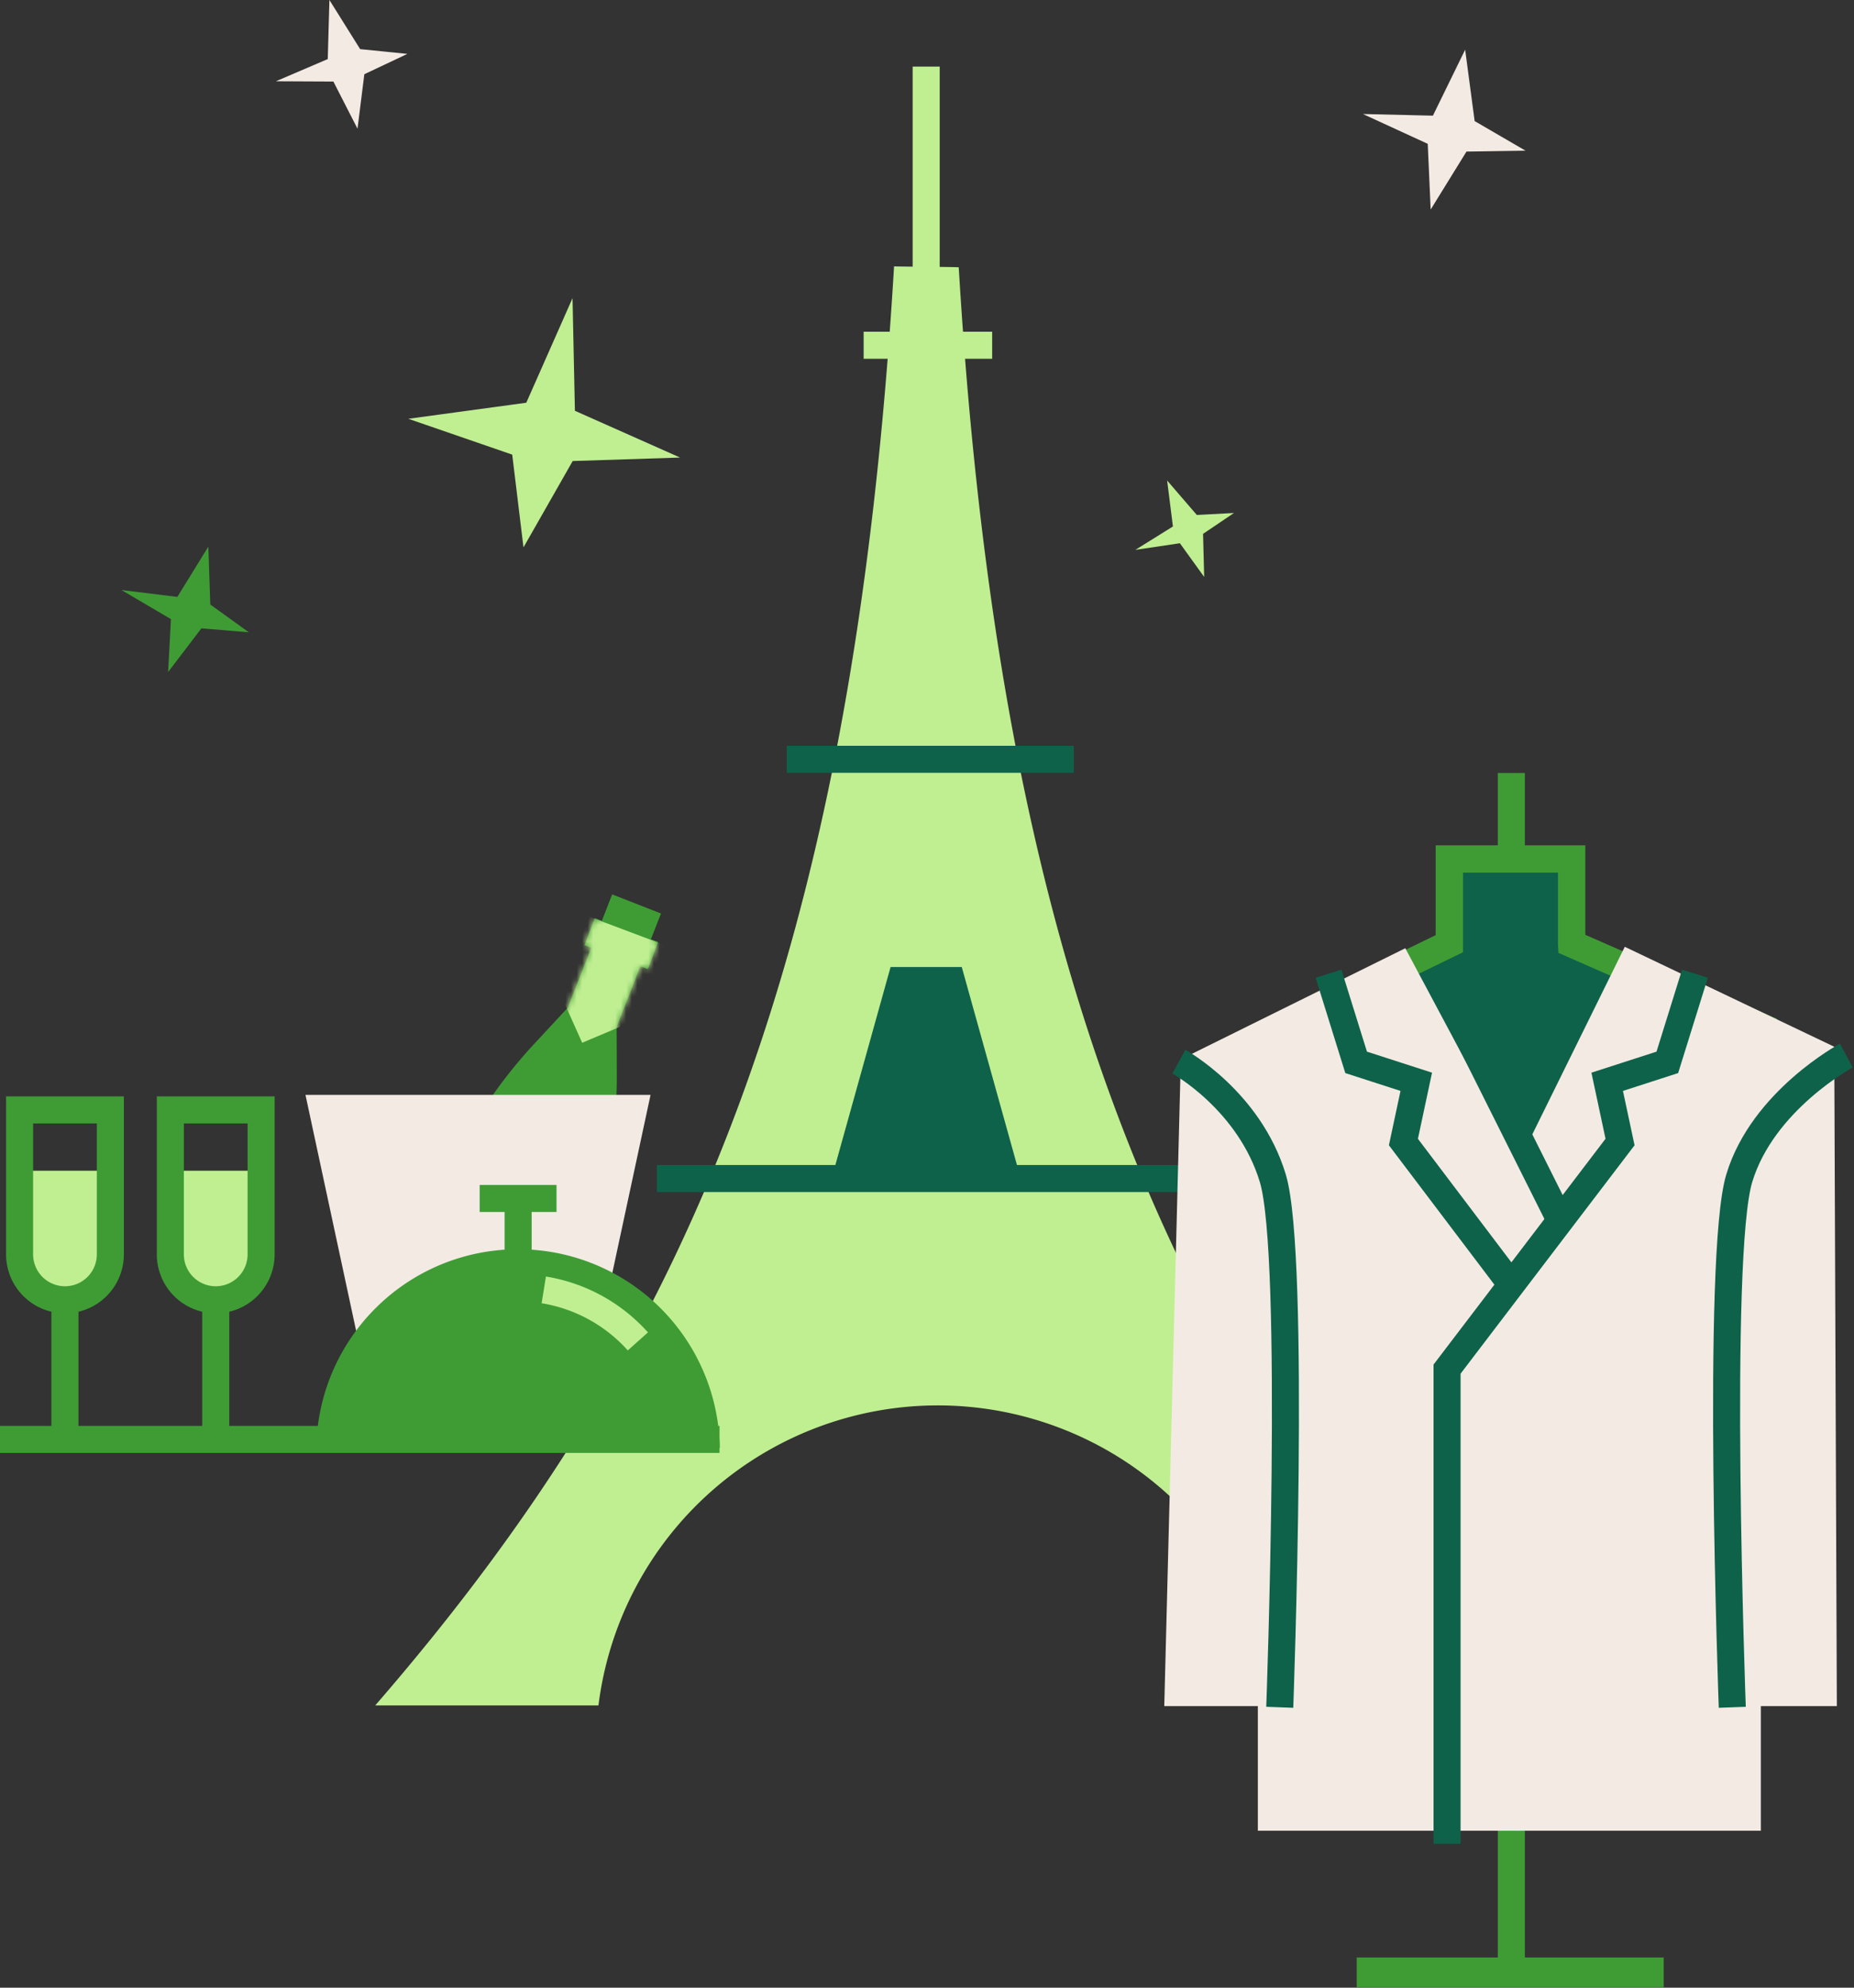 <svg width="336" height="360" viewBox="0 0 336 360" fill="none" xmlns="http://www.w3.org/2000/svg"><rect x="0" y="0" width="336" height="360" fill="#333333" stroke="none"/><path d="M259.69 20.94 265.53 9l1.72 12.93 9.22 5.36-10.7.16-6.49 10.5-.53-11.9L247 20.65l12.69.3Z" fill="#F3EBE3"/><path d="m212.57 95.36-1.05-8.33 5.38 6.24 6.73-.36-5.6 3.78.2 7.8-4.4-6.1-8.07 1.2 6.8-4.23Z" fill="#C0EF92"/><path d="M59.4 10.7 59.7 0l5.57 8.9 8.56.86-7.8 3.68-1.24 9.87-4.37-8.54L50 14.72l9.4-4.02Z" fill="#F3EBE3"/><path d="M156.52 62.53h23.29M167.85 12.06v111.18" stroke="#C0EF92" stroke-width="4.9" stroke-miterlimit="10"/><path d="M169.97 254.54a61.99 61.99 0 0 1 61.5 54.34h36.24c-56.52-65.14-86.39-134.33-93.96-260.47-1.14-.08-10.58-.11-11.72-.17C154.48 174.5 124.54 243.7 68 308.88h40.46a62 62 0 0 1 61.51-54.34Z" fill="#C0EF92"/><path d="M119.05 213.45h99.08M142.58 137.52h52.02" stroke="#0F624A" stroke-width="4.9" stroke-miterlimit="10"/><path d="m172.55 213.4 12.15-.98-10.4-37.28h-12.9L151 212.41l12.16.98v.74l4.7-.37 4.69.37v-.74Z" fill="#0F624A"/><path d="M273.9 140v216.93" stroke="#3F9C35" stroke-width="4.9" stroke-miterlimit="10"/><path d="M301.51 354.53h-55.63v5.37h55.63v-5.37Z" fill="#3F9C35"/><path d="M284.83 170.92v-15.35h-22.17v15.35l-32.63 15.85 46.13 33.24 41.3-34.78-32.63-14.3Z" fill="#0F624A" stroke="#3F9C35" stroke-width="4.95" stroke-miterlimit="10"/><path d="m332.42 189.58-37.96-18.1-19.17 38.86-20.61-38.6L214 191.86 211 309h16.96v22.57h91.16V309h13.77l-.47-119.42Z" fill="#F3EBE3"/><path d="m240.77 176.36 5 16.05 10.9 3.52-2.33 10.91 20.54 27.13" stroke="#0F624A" stroke-width="4.9" stroke-miterlimit="10"/><path d="m307.17 176.36-5 16.05-10.9 3.52 2.33 10.91-31.35 41.13v85.97" stroke="#0F624A" stroke-width="4.9" stroke-miterlimit="10"/><path d="m261.88 179.33 20.25 40.44" stroke="#0F624A" stroke-width="4.9" stroke-linejoin="round"/><path d="M213.65 192.29s12.75 6.99 17.02 21.1c4.27 14.1 1.26 95.83 1.26 95.83M334.61 191.18s-15.13 8.1-19.4 22.2c-4.28 14.1-1.27 95.84-1.27 95.84" stroke="#0F624A" stroke-width="4.9" stroke-miterlimit="10"/><path d="M32.14 108.11 37.76 99l.35 10.49 6.98 5.03-8.59-.72-6.03 7.91.51-9.58-8.98-5.27 10.14 1.25Z" fill="#3F9C35"/><path d="m123.25 82.87-19.06-8.47-.43-20.4-8.38 18.94L74 75.85l18.83 6.49 2.04 16.8 8.92-15.64 19.47-.63h-.01ZM11.57 235.41a8.23 8.23 0 0 1-8.23-8.23v-15.14h16.45v15.14a8.23 8.23 0 0 1-8.23 8.23Z" fill="#C0EF92"/><path d="M11.77 235.41a8.23 8.23 0 0 1-8.22-8.23v-26.16H20v26.16a8.23 8.23 0 0 1-8.23 8.23ZM11.77 235.41v24.84" stroke="#3F9C35" stroke-width="4.9" stroke-miterlimit="10"/><path d="M79.54 216.55a86.84 86.84 0 0 1 17.26-27.47l6.1-6.57 4.26-10.86-1.22-.46 1.85-4.9 1.29.48 1.86-4.78 8.85 3.46-1.83 4.67 1.3.48-1.85 4.9-1.36-.5-4.3 10.99.03 8.96c.03 10.9-2 21.73-5.98 31.89l-5.62 14.36-26.26-10.28 5.62-14.36Z" fill="#3F9C35"/><mask id="mask0_2546_32808" style="mask-type:luminance" maskUnits="userSpaceOnUse" x="73" y="161" width="47" height="81"><path d="M79.55 216.55a86.84 86.84 0 0 1 17.26-27.47l6.1-6.57 4.25-10.86-1.22-.46 1.85-4.9 1.29.48 1.87-4.78 8.84 3.46-1.82 4.67 1.29.48-1.85 4.9-1.36-.5-4.3 10.99.03 8.96c.03 10.9-2 21.73-5.98 31.89l-5.62 14.36-26.26-10.28 5.63-14.36Z" fill="#fff"/></mask><g mask="url(#mask0_2546_32808)"><path d="m114.76 184.96-9.25 3.9-4.15-9.26 5.5-13.55 13.85 5.21-5.95 13.7Z" fill="#C0EF92"/></g><path d="m117.9 198.3-13.48 62.73H68.84L55.36 198.3h62.54Z" fill="#F3EBE3"/><path d="M100.86 217.06H86.93M93.9 226.96v-11.31" stroke="#3F9C35" stroke-width="4.9" stroke-miterlimit="10"/><path d="M130.45 262.22a36.57 36.57 0 0 0-73.13 0h73.13Z" fill="#3F9C35"/><path d="M115.6 242.95a29.11 29.11 0 0 0-17.05-9.33" stroke="#C0EF92" stroke-width="4.9" stroke-miterlimit="10"/><path d="M39.1 235.41a8.23 8.23 0 0 1-8.23-8.23v-15.14h16.45v15.14a8.23 8.23 0 0 1-8.23 8.23Z" fill="#C0EF92"/><path d="M39.1 235.41a8.23 8.23 0 0 1-8.23-8.23v-26.16h16.45v26.16a8.23 8.23 0 0 1-8.23 8.23ZM39.1 235.41v24.99M130.4 260.7H0" stroke="#3F9C35" stroke-width="4.9" stroke-miterlimit="10"/></svg>